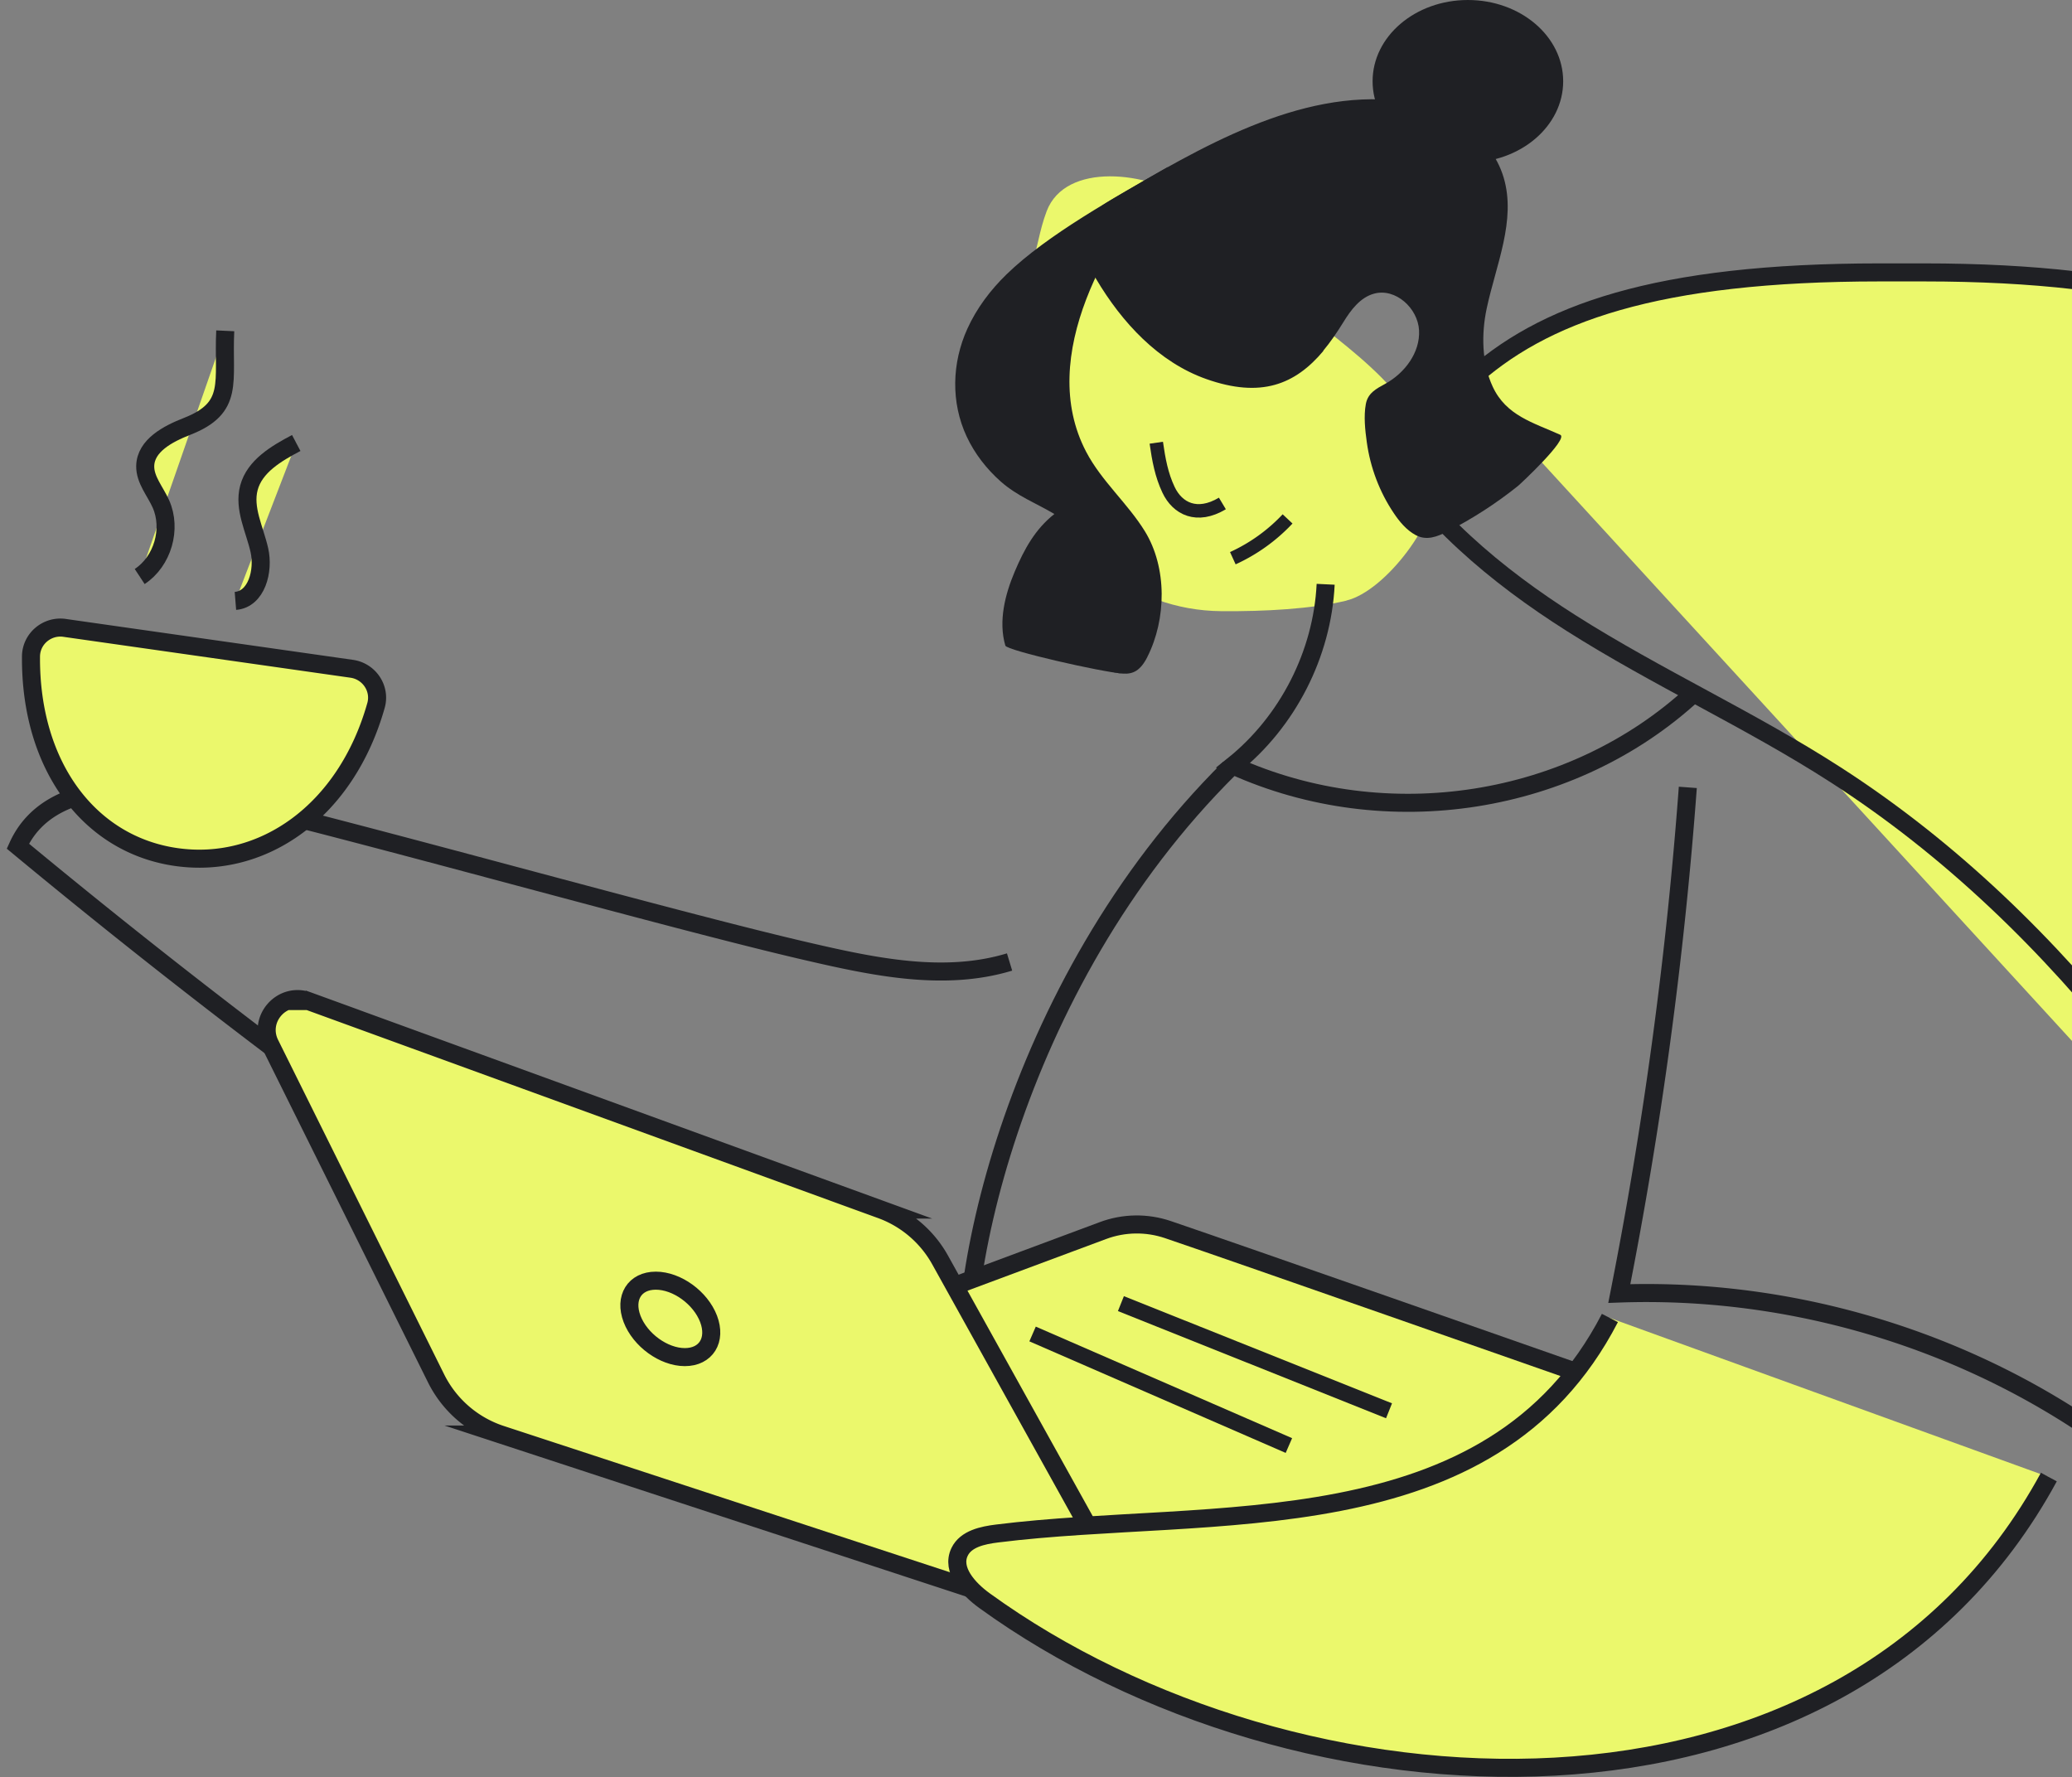 <svg xmlns="http://www.w3.org/2000/svg" fill="none" viewBox="0 0 232 199"><rect x="0" y="0" width="232" height="199" fill="#808080" stroke="none"/><path fill="#EBF86C" d="M256.607 143.4h33.51l9.9-52.11c1.43-9-4.67-17.46-13.63-18.89-4.51-.72-8.88.47-12.29 2.98-1.14-25.7-8.7-44.88-58.7-44.88h-4.91c-25.05 0-37.84 4.58-46.12 12.25"/><path stroke="#1F2024" stroke-miterlimit="10" stroke-width="2.02" d="M256.607 143.4h33.51l9.9-52.11c1.43-9-4.67-17.46-13.63-18.89-4.51-.72-8.88.47-12.29 2.98-1.14-25.7-8.7-44.88-58.7-44.88h-4.91c-25.05 0-37.84 4.58-46.12 12.25"/><path fill="#EBF86C" d="M150.763 67.25c-3.97.94-9.1 1.22-14.01 1.18-10.11-.07-18.82-7.14-21.09-16.99-1.62-7.03-1.76-16.9-.25-21.36.77-2.28.93-4.17 1.78-6.43 2.1-5.54 11.35-4.5 16.21-1.13 2.21 1.53 3.87 3.71 5.64 5.73 1.66 1.89 3.44 3.67 5.34 5.32 3.37 2.93 7.08 5.47 10.23 8.63 3.15 3.17 5.75 7.14 6.15 11.59.4 4.45-5.67 12.42-10.01 13.45l.01.01Z"/><path stroke="#1F2024" stroke-miterlimit="10" stroke-width="2.02" d="M113.04 107.71c-7.37 2.24-15.3.521-22.81-1.219-15.01-3.47-50.36-13.46-65.37-16.93C16.57 87.65 5.51 87 2 94.74a829.484 829.484 0 0 0 57.7 43.7c7.72 5.33 15.76 10.639 24.91 12.689 14.87 3.33 29.28-2.289 42.5-10.719"/><path stroke="#1F2024" stroke-miterlimit="10" stroke-width="2.02" d="M108.695 157.54c-2.58-11.56 4.31-47.08 28.99-71.54"/><path fill="#EBF86C" d="m130.791 182.83 51.59-24.36c1.24-.59 1.16-2.38-.14-2.84-10.82-3.79-43.27-15.17-51.48-17.96-2.36-.8-4.93-.76-7.26.11l-23.04 8.58"/><path stroke="#1F2024" stroke-miterlimit="10" stroke-width="2.02" d="m130.791 182.83 51.59-24.36c1.24-.59 1.16-2.38-.14-2.84-10.82-3.79-43.27-15.17-51.48-17.96-2.36-.8-4.93-.76-7.26.11l-23.04 8.58"/><path stroke="#1F2024" stroke-miterlimit="10" stroke-width="1.8" d="m155.528 157.96-30.02-12M144.317 161.851l-28.7-12.491"/><path fill="#EBF86C" d="M33.17 49.6c-2.22 1.17-4.66 2.6-5.3 5.02-.61 2.31.64 4.64 1.17 6.97.53 2.33-.31 5.5-2.68 5.69"/><path stroke="#1F2024" stroke-miterlimit="10" stroke-width="2.02" d="M33.17 49.6c-2.22 1.17-4.66 2.6-5.3 5.02-.61 2.31.64 4.64 1.17 6.97.53 2.33-.31 5.5-2.68 5.69"/><path fill="#EBF86C" d="M15.64 64.55c2.57-1.69 3.63-5.33 2.37-8.14-.63-1.41-1.78-2.69-1.75-4.24.05-2.28 2.54-3.59 4.66-4.42 5.38-2.1 4.03-4.94 4.3-10.71"/><path stroke="#1F2024" stroke-miterlimit="10" stroke-width="2.02" d="M15.64 64.55c2.57-1.69 3.63-5.33 2.37-8.14-.63-1.41-1.78-2.69-1.75-4.24.05-2.28 2.54-3.59 4.66-4.42 5.38-2.1 4.03-4.94 4.3-10.71"/><path fill="#EBF86C" stroke="#1F2024" stroke-miterlimit="10" stroke-width="2.02" d="M7.23 70.3c-1.95-.28-3.74 1.21-3.76 3.19-.1 12.35 6.61 21.1 16.27 22.47 9.66 1.38 19-5.08 22.36-16.97.54-1.9-.76-3.83-2.72-4.11L7.22 70.3h.01ZM34.512 112.08l64.14 23.351a12.418 12.418 0 0 1 6.61 5.639l19.93 35.88c1.53 2.76-1.12 5.96-4.11 4.98l-64.99-21.31a12.45 12.45 0 0 1-7.26-6.28l-18.6-37.46c-1.39-2.81 1.35-5.87 4.29-4.8h-.01Z"/><path fill="#EBF86C" stroke="#1F2024" stroke-miterlimit="10" stroke-width="2.02" d="M70.77 147.67c.9 2.36 3.54 4.28 5.91 4.28s3.56-1.91 2.66-4.28c-.9-2.36-3.54-4.279-5.91-4.279s-3.56 1.909-2.66 4.279Z"/><path stroke="#1F2024" stroke-miterlimit="10" stroke-width="1.51" d="M129.469 49.57c.27 1.89.58 3.6 1.37 5.27 1 2.12 3.19 3.23 6.03 1.53"/><path fill="#EBF86C" d="M144.169 58.1a19.504 19.504 0 0 1-6.13 4.4l6.13-4.4Z"/><path stroke="#1F2024" stroke-miterlimit="10" stroke-width="1.51" d="M144.169 58.1a19.504 19.504 0 0 1-6.13 4.4"/><path fill="#1F2024" d="M148.161 39.27c.78-.93 1.52-2.01 2.25-3.19.84-1.37 1.89-2.78 3.44-3.2 2.4-.66 4.91 1.62 5.04 4.11.13 2.48-1.6 4.78-3.78 5.98-1.04.57-1.95 1.04-2.18 2.27-.25 1.36-.08 2.92.11 4.28.39 2.83 1.43 5.58 3.03 7.95.63.94 1.41 1.88 2.42 2.43 1.23.67 2.42.2 3.6-.4 2.78-1.42 5.41-3.119 7.85-5.069.27-.21 5.73-5.31 4.76-5.75-3.04-1.37-6.05-2.14-7.56-5.38-1.24-2.65-1.28-5.93-.68-8.75 1.04-4.89 3.33-9.89 1.9-14.68-1.46-4.89-6.56-7.97-11.63-8.58-11.3-1.36-22.5 5.34-31.85 10.8-1.35.79-2.77 1.69-3.37 3.13-.82 1.96.14 4.18 1.22 6.01 2.89 4.88 6.99 9.32 12.34 11.21 6.11 2.16 9.94.62 13.1-3.14l-.01-.03Z"/><path fill="#1F2024" d="M128.458 73.58c-.38.75-.78 1.22-1.2 1.5-.46.3-.97.38-1.53.34-2.4-.17-13-2.59-13.16-3.13-.8-2.73-.03-5.74 1.05-8.29 1.06-2.5 2.28-4.75 4.44-6.45-2.05-1.21-4.17-2.01-6.01-3.64-1.59-1.41-2.91-3.11-3.81-5.03-1.79-3.84-1.66-8.25.08-12.08 1.04-2.29 2.58-4.33 4.38-6.08 4.6-4.47 12.19-8.64 18.1-12.04-6.61 7.72-14.8 21.19-9.18 31.91 1.71 3.27 4.63 5.75 6.57 8.89 2.51 4.08 2.42 9.86.27 14.09v.01Z"/><path fill="#1F2024" d="M125.724 75.42c-.51-.03-1.09-.16-1.74-.31.58.11 1.15.21 1.74.31ZM164.357 18.2c5.893 0 10.671-4.074 10.671-9.1 0-5.025-4.778-9.1-10.671-9.1-5.892 0-10.669 4.075-10.669 9.1 0 5.026 4.777 9.1 10.669 9.1Z"/><path stroke="#1F2024" stroke-miterlimit="10" stroke-width="2.02" d="M148.432 65.42c-.38 7.82-4.259 15.4-10.37 20.29 17.21 7.78 38.001 4.48 51.591-8.09"/><path stroke="#1F2024" stroke-miterlimit="10" stroke-width="2.02" d="M154.531 49.34c5.07 8.48 13 15.11 21.41 20.44 9.6 6.09 20.03 10.81 29.59 16.97 25.86 16.65 44.05 42.96 57.91 70.41"/><path stroke="#1F2024" stroke-miterlimit="10" stroke-width="2.02" d="M188.983 88.16a471.962 471.962 0 0 1-7.671 56.67c18.271-.65 36.711 4.55 51.951 14.66 1.46-9.3 2.91-18.589 4.37-27.889"/><path fill="#EBF86C" d="M180.259 147.57c-13.34 25.79-44.62 21.12-68.62 24.13-1.61.2-3.48.59-4.19 2.05-.98 2.01.98 4.17 2.8 5.48 34.67 25.11 95.87 29.03 119.16-13.85"/><path stroke="#1F2024" stroke-miterlimit="10" stroke-width="2.02" d="M180.259 147.57c-13.34 25.79-44.62 21.12-68.62 24.13-1.61.2-3.48.59-4.19 2.05-.98 2.01.98 4.17 2.8 5.48 34.67 25.11 95.87 29.03 119.16-13.85"/></svg>